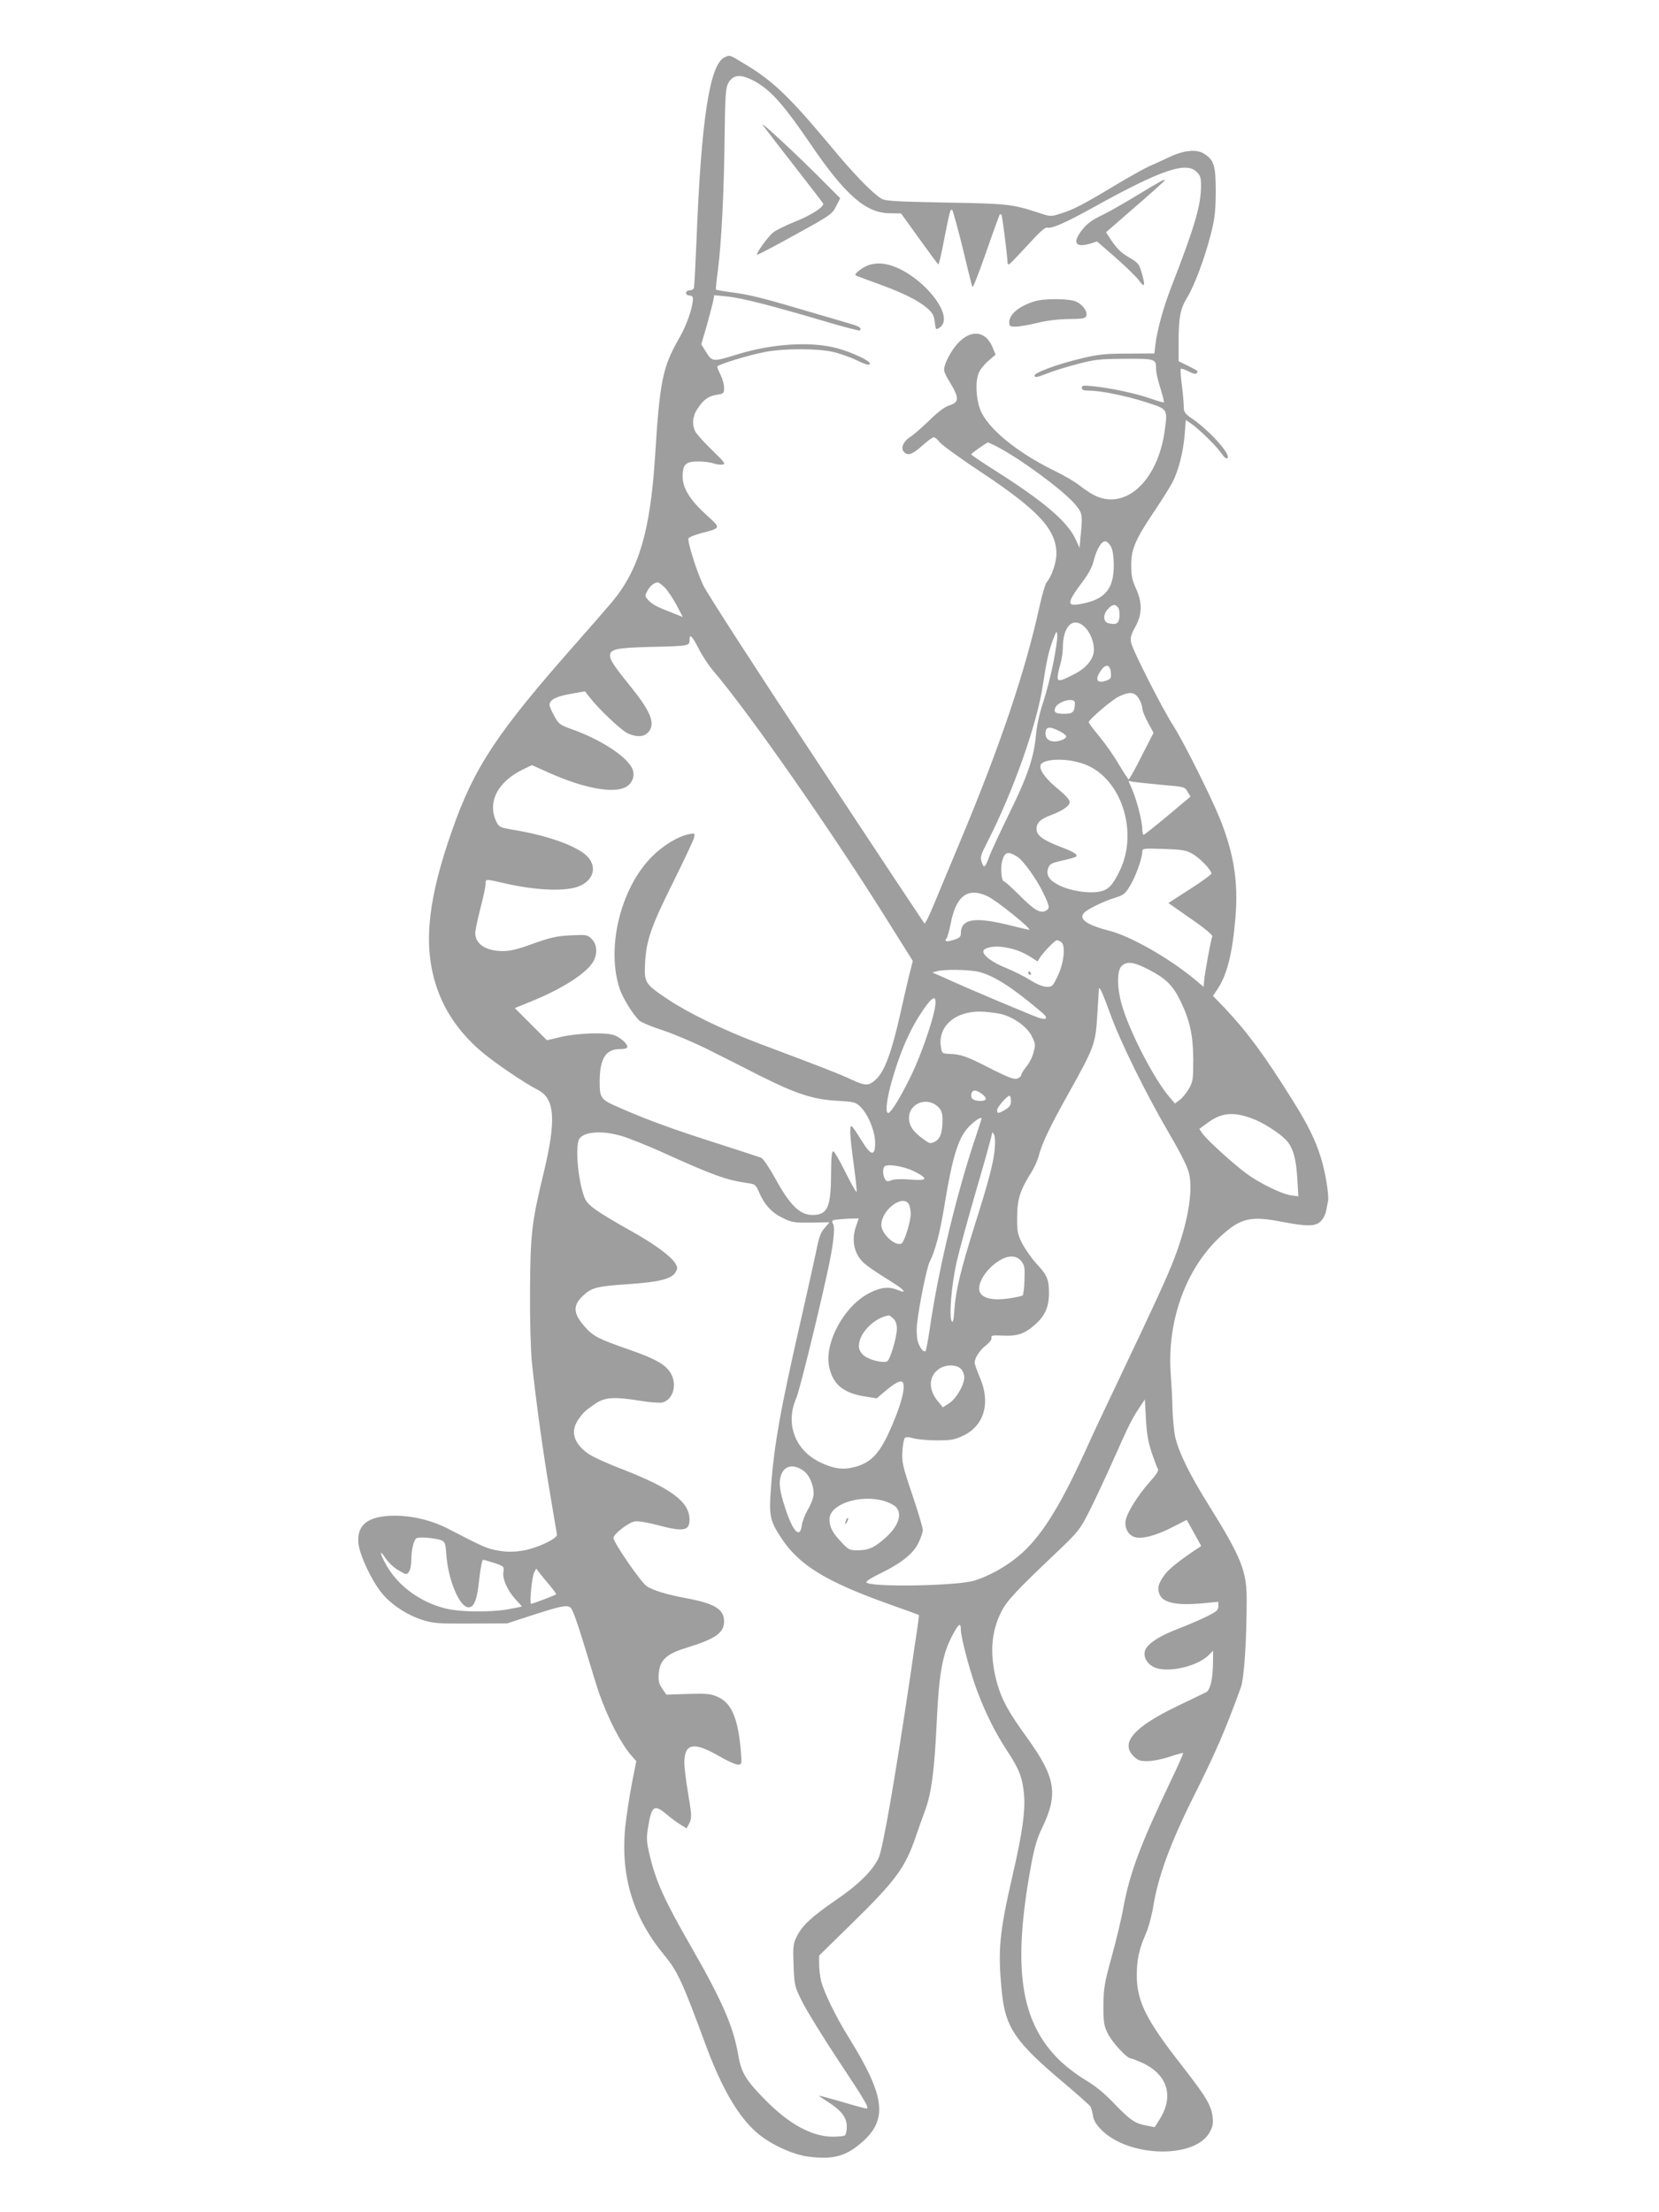 <?xml version="1.0" standalone="no"?>
<!DOCTYPE svg PUBLIC "-//W3C//DTD SVG 20010904//EN"
 "http://www.w3.org/TR/2001/REC-SVG-20010904/DTD/svg10.dtd">
<svg version="1.0" xmlns="http://www.w3.org/2000/svg"
 width="960pt" height="1280pt" viewBox="0 0 960 1280"
 preserveAspectRatio="xMidYMid meet">
<g transform="translate(0,1280) scale(0.1,-0.1)"
fill="#9e9e9e" stroke="none">
<path d="M4192 12468 c-86 -42 -135 -365 -162 -1068 -6 -140 -12 -261 -15
-267 -2 -7 -14 -13 -25 -13 -11 0 -20 -7 -20 -15 0 -8 9 -15 20 -15 12 0 20
-7 20 -17 -1 -52 -35 -152 -80 -230 -96 -168 -112 -243 -140 -693 -28 -426
-94 -649 -250 -835 -25 -30 -122 -141 -217 -249 -445 -504 -579 -705 -706
-1068 -137 -388 -167 -647 -101 -875 44 -155 134 -291 267 -405 75 -65 251
-184 329 -224 99 -50 108 -174 34 -480 -70 -289 -77 -356 -79 -689 -1 -172 4
-339 11 -410 24 -224 63 -509 103 -745 22 -129 40 -241 42 -249 3 -23 -111
-77 -192 -92 -55 -9 -89 -10 -142 -2 -68 11 -93 22 -289 124 -99 52 -210 79
-319 79 -151 -1 -217 -52 -207 -159 6 -66 74 -213 134 -287 52 -66 146 -128
236 -157 65 -20 90 -22 281 -21 l210 1 141 46 c173 56 204 62 226 45 11 -8 42
-95 82 -228 36 -118 73 -240 84 -270 52 -147 125 -288 184 -356 l30 -34 -26
-132 c-14 -72 -31 -185 -38 -250 -28 -286 46 -525 231 -747 72 -88 102 -153
232 -506 98 -266 197 -433 312 -526 78 -62 201 -118 289 -128 143 -18 219 4
316 93 139 128 120 263 -83 591 -80 128 -149 271 -164 335 -6 25 -11 68 -11
95 l0 50 194 190 c250 245 305 320 366 500 15 44 39 112 54 152 36 99 53 227
66 501 14 299 34 409 99 524 30 55 41 60 41 19 0 -45 53 -245 95 -356 49 -130
104 -240 172 -344 70 -105 91 -159 99 -258 7 -95 -10 -219 -65 -457 -78 -339
-88 -437 -64 -679 20 -208 77 -292 362 -531 79 -67 148 -128 152 -136 4 -8 11
-32 14 -53 4 -27 19 -51 49 -81 158 -159 539 -168 625 -15 19 34 22 50 18 90
-8 69 -39 119 -183 304 -202 258 -255 365 -256 515 0 91 14 154 52 240 16 36
35 107 44 162 27 168 99 365 230 627 130 260 181 376 276 636 19 52 34 269 34
505 1 169 -30 247 -220 552 -110 176 -172 302 -194 395 -6 29 -13 99 -15 155
-1 57 -6 148 -10 203 -24 310 87 617 290 803 113 104 172 118 351 83 153 -29
198 -28 229 5 14 15 27 43 30 63 4 20 8 44 10 53 6 34 -16 170 -42 251 -31
100 -75 190 -161 327 -161 259 -265 400 -393 535 l-70 73 25 37 c56 83 87 204
105 415 17 205 -8 368 -89 571 -51 126 -208 442 -270 539 -67 105 -238 442
-245 483 -5 27 0 46 24 89 41 73 42 141 4 224 -22 48 -27 74 -27 134 -1 93 25
151 139 320 42 63 88 136 101 162 34 67 61 173 69 272 l7 86 32 -22 c49 -35
142 -126 172 -169 17 -25 31 -36 37 -30 21 21 -102 158 -205 229 -42 29 -48
37 -48 69 0 20 -5 76 -11 125 -7 49 -9 91 -6 94 3 3 23 -4 45 -15 27 -14 43
-17 47 -10 9 13 11 11 -52 43 l-53 26 0 118 c1 139 10 185 50 251 41 66 104
235 137 368 23 90 27 130 28 243 0 152 -10 185 -68 221 -43 27 -116 20 -199
-19 -35 -17 -88 -41 -118 -54 -30 -14 -123 -65 -205 -115 -180 -108 -232 -135
-308 -159 -57 -18 -58 -18 -130 6 -151 49 -177 52 -537 58 -302 6 -349 9 -372
24 -59 39 -158 142 -296 308 -234 280 -330 373 -493 470 -90 55 -85 53 -117
38z m187 -145 c87 -52 160 -135 304 -346 206 -304 326 -410 466 -411 l65 -1
106 -147 c58 -81 107 -147 110 -148 3 0 19 66 34 148 33 165 35 174 46 167 4
-3 31 -101 60 -217 28 -117 53 -220 57 -228 3 -8 38 82 79 200 41 118 77 216
79 219 3 2 7 2 10 -1 5 -5 34 -239 35 -275 0 -7 3 -13 8 -13 4 0 51 49 106
109 68 75 103 107 115 104 28 -7 109 29 273 120 388 215 532 264 593 202 20
-19 25 -34 25 -77 0 -116 -36 -238 -174 -593 -45 -117 -80 -244 -91 -335 l-5
-45 -153 -1 c-128 0 -170 -4 -262 -26 -149 -35 -285 -86 -279 -103 4 -10 18
-8 65 11 33 14 113 39 177 56 107 28 131 31 280 32 179 1 182 0 182 -61 0 -18
11 -67 25 -110 13 -42 22 -79 20 -81 -2 -2 -38 8 -80 23 -87 30 -229 60 -327
70 -59 6 -68 5 -68 -9 0 -12 10 -16 39 -16 68 0 213 -29 329 -66 131 -42 129
-39 112 -164 -39 -287 -221 -460 -399 -380 -24 11 -64 37 -90 58 -25 21 -93
61 -151 89 -219 107 -390 249 -429 356 -24 67 -28 162 -7 210 7 18 32 49 55
69 l42 36 -17 41 c-45 112 -151 106 -231 -13 -18 -26 -38 -65 -44 -86 -11 -35
-9 -41 30 -106 52 -86 51 -112 -4 -129 -27 -8 -66 -37 -119 -89 -44 -42 -92
-84 -107 -93 -37 -22 -56 -59 -43 -81 21 -33 50 -25 108 27 31 28 62 51 69 51
7 0 23 -13 34 -28 12 -16 122 -96 245 -177 328 -218 431 -330 431 -469 0 -51
-28 -133 -57 -166 -7 -8 -26 -71 -41 -140 -83 -380 -233 -821 -470 -1385 -53
-126 -117 -281 -143 -343 -25 -61 -49 -109 -53 -105 -4 5 -285 428 -624 942
-352 532 -634 969 -656 1015 -40 86 -92 253 -85 271 2 6 35 20 73 30 118 31
117 27 29 107 -95 87 -136 154 -136 222 0 69 18 86 90 86 31 0 71 -5 88 -11
17 -6 41 -9 53 -7 20 3 12 13 -60 83 -45 44 -89 92 -97 107 -21 41 -17 90 12
133 36 54 63 73 112 81 40 6 42 8 42 41 0 18 -9 51 -20 73 -11 22 -20 43 -20
48 0 12 189 70 285 87 104 19 292 19 380 0 38 -8 102 -30 141 -49 54 -26 74
-31 78 -21 6 15 -101 66 -189 90 -151 41 -379 27 -580 -36 -140 -43 -143 -43
-178 12 l-29 47 31 106 c16 58 33 121 37 141 l7 37 71 -7 c85 -8 252 -51 548
-138 119 -36 220 -62 223 -59 13 14 0 23 -62 41 -38 11 -160 47 -273 80 -237
70 -311 88 -417 101 -42 6 -78 12 -80 14 -2 2 3 53 11 112 20 149 36 456 39
779 3 229 6 275 20 302 30 56 78 57 166 6z m1384 -2104 c133 -68 374 -244 451
-329 50 -57 52 -63 39 -192 l-6 -68 -23 50 c-47 102 -183 218 -462 395 -78 49
-142 93 -142 96 0 6 90 69 98 69 1 0 22 -10 45 -21z m667 -584 c9 -19 15 -59
15 -105 0 -135 -48 -195 -178 -222 -98 -21 -98 -1 -2 127 35 46 56 87 64 121
16 66 46 116 69 112 9 -2 24 -17 32 -33z m-2582 -236 c17 -18 47 -63 67 -100
l36 -69 -50 20 c-104 40 -121 50 -146 74 -24 25 -25 27 -10 55 15 30 40 50 61
51 7 0 25 -14 42 -31z m2621 -113 c7 -8 11 -32 9 -53 -3 -41 -19 -50 -64 -39
-31 8 -33 51 -2 83 25 27 41 29 57 9z m-190 -116 c30 -31 51 -83 51 -130 0
-50 -42 -103 -105 -136 -89 -47 -105 -50 -105 -22 0 13 7 45 15 72 8 27 15 70
15 95 0 131 61 188 129 121z m-184 -206 c-14 -71 -41 -174 -59 -229 -21 -61
-36 -133 -41 -184 -11 -130 -47 -238 -154 -456 -54 -110 -106 -222 -116 -250
-25 -67 -31 -72 -44 -34 -10 30 -7 40 33 118 148 289 287 681 321 909 22 145
34 197 59 262 20 52 21 53 24 24 2 -17 -9 -89 -23 -160z m-2052 83 c20 -40 58
-98 84 -128 207 -242 696 -943 1022 -1467 l133 -212 -21 -83 c-11 -45 -34
-143 -50 -217 -51 -228 -92 -340 -143 -386 -40 -38 -61 -38 -140 -1 -68 32
-162 69 -543 212 -202 77 -398 172 -516 250 -139 93 -142 98 -136 215 7 130
35 211 167 475 60 121 112 232 116 247 6 27 5 28 -27 22 -66 -13 -153 -66
-219 -133 -180 -183 -263 -526 -184 -763 18 -54 80 -153 115 -184 13 -11 76
-37 139 -57 63 -21 180 -71 260 -111 80 -40 213 -107 295 -149 206 -104 311
-139 447 -146 100 -6 109 -8 136 -34 44 -42 85 -140 86 -206 1 -81 -22 -81
-73 1 -69 110 -70 110 -71 58 0 -24 9 -111 21 -193 11 -82 18 -151 16 -154 -3
-2 -32 48 -64 113 -32 65 -64 120 -70 122 -10 3 -13 -28 -14 -130 -1 -195 -20
-237 -107 -238 -74 0 -132 57 -218 215 -33 60 -68 111 -79 116 -11 4 -128 43
-260 85 -248 79 -402 135 -563 206 -106 46 -112 54 -112 149 0 133 35 189 116
189 30 0 44 4 44 13 0 19 -39 53 -75 67 -46 18 -209 13 -305 -9 l-85 -20 -93
93 -93 93 93 38 c178 72 318 161 359 228 28 46 25 102 -7 134 -25 25 -29 25
-122 21 -82 -4 -115 -12 -217 -48 -96 -35 -132 -43 -182 -43 -94 2 -153 42
-153 105 0 14 14 79 30 143 17 64 30 127 30 141 0 29 -2 29 102 5 189 -44 362
-51 441 -18 79 34 102 106 51 166 -52 62 -234 128 -442 161 -64 11 -74 15 -87
40 -58 113 1 234 149 307 l54 26 103 -46 c197 -88 367 -119 438 -82 40 20 57
66 41 105 -29 70 -179 169 -349 230 -71 25 -78 31 -103 76 -15 27 -28 56 -28
65 0 30 37 49 121 64 l84 15 29 -37 c51 -66 180 -188 218 -206 50 -23 93 -22
118 5 44 47 19 116 -92 254 -107 133 -128 165 -128 191 0 37 39 45 235 50 219
5 225 6 225 38 0 41 13 29 53 -48z m2385 -138 c3 -33 0 -38 -29 -48 -53 -18
-65 8 -28 60 28 40 53 34 57 -12z m162 -151 c11 -18 20 -43 20 -56 0 -13 15
-50 33 -83 l32 -59 -69 -135 c-37 -74 -71 -135 -75 -135 -3 1 -28 39 -56 86
-27 47 -78 120 -112 161 -35 42 -63 79 -63 84 0 15 132 128 173 148 62 31 93
28 117 -11z m-370 -25 c-1 -53 -11 -63 -61 -63 -51 0 -63 8 -53 34 15 39 114
64 114 29z m-90 -163 c22 -11 40 -25 40 -30 0 -14 -35 -30 -67 -30 -34 0 -53
16 -53 45 0 41 21 45 80 15z m146 -192 c210 -78 313 -386 205 -613 -44 -91
-69 -116 -124 -125 -66 -10 -163 6 -225 36 -61 30 -81 60 -66 102 8 23 19 29
82 43 40 9 75 19 78 22 13 12 -10 27 -89 57 -102 39 -139 66 -139 104 0 35 24
58 82 79 69 26 110 54 110 76 0 13 -24 40 -62 71 -72 59 -108 105 -108 136 0
45 150 52 256 12z m445 -119 c133 -11 135 -12 151 -40 l17 -28 -132 -111 c-72
-60 -135 -110 -139 -110 -5 0 -8 15 -8 33 0 43 -32 168 -59 230 l-21 49 28 -6
c15 -2 88 -10 163 -17z m175 -397 c42 -21 114 -96 114 -116 0 -6 -56 -47 -125
-91 l-124 -80 129 -90 c81 -56 128 -95 125 -103 -9 -23 -44 -216 -47 -255 l-3
-37 -55 46 c-145 120 -367 247 -489 278 -129 33 -179 67 -150 102 17 21 111
68 180 89 51 16 60 23 89 71 32 53 70 159 70 196 0 19 5 20 123 16 101 -3 129
-7 163 -26z m-1008 -20 c34 -22 111 -129 148 -207 39 -81 41 -91 15 -105 -32
-16 -65 3 -152 90 -44 44 -84 80 -89 80 -15 0 -22 77 -11 118 15 54 33 59 89
24z m-173 -228 c53 -25 262 -194 240 -194 -3 0 -50 11 -103 24 -212 54 -292
41 -292 -46 0 -18 -8 -26 -41 -36 -44 -14 -58 -10 -41 10 5 7 15 42 22 77 30
167 99 220 215 165z m425 -264 c27 -17 18 -118 -18 -194 -29 -62 -33 -66 -64
-66 -21 0 -57 14 -98 40 -35 22 -98 53 -140 70 -77 31 -130 70 -130 95 0 22
65 35 124 24 62 -11 99 -25 151 -57 l39 -25 15 24 c21 32 86 99 97 99 5 0 16
-5 24 -10z m507 -160 c98 -51 136 -88 179 -172 58 -115 78 -205 79 -348 0
-115 -2 -128 -25 -169 -14 -24 -38 -54 -53 -65 l-28 -21 -34 40 c-90 106 -233
385 -275 536 -27 98 -27 192 0 219 30 30 70 25 157 -20z m-979 -14 c88 -24
194 -92 361 -234 41 -35 28 -48 -26 -28 -62 23 -412 171 -488 206 -38 17 -81
37 -95 42 l-25 11 25 7 c42 13 192 10 248 -4z m756 -241 c60 -166 205 -459
340 -691 72 -123 109 -198 117 -235 24 -109 -10 -296 -91 -504 -42 -106 -100
-233 -322 -700 -58 -121 -145 -305 -192 -410 -151 -329 -259 -497 -384 -600
-73 -61 -171 -115 -252 -140 -102 -32 -617 -40 -627 -10 -2 6 34 29 79 50 123
60 190 113 222 176 14 29 26 63 26 76 0 13 -27 105 -61 205 -56 166 -61 188
-57 250 2 37 8 72 14 78 6 6 23 6 49 -2 22 -6 83 -12 135 -12 82 0 103 3 151
26 124 57 163 191 99 338 -16 38 -30 76 -30 85 0 28 29 73 66 101 21 17 34 34
31 43 -3 14 6 16 67 13 84 -4 127 11 188 66 55 49 78 102 78 179 0 80 -10 105
-73 172 -29 32 -65 84 -82 116 -27 55 -30 69 -29 155 0 102 18 156 84 260 15
25 34 65 40 90 21 78 64 169 179 374 146 262 151 278 161 451 5 77 9 142 9
145 3 15 24 -31 65 -145z m-1015 27 c-16 -83 -79 -264 -133 -378 -59 -122
-120 -224 -136 -224 -19 0 -10 79 24 197 43 147 90 259 149 355 82 130 113
147 96 50z m391 -31 c72 -21 143 -73 169 -124 23 -45 24 -52 12 -95 -6 -26
-25 -64 -42 -84 -16 -20 -29 -41 -29 -47 0 -6 -8 -14 -17 -19 -22 -11 -48 -2
-178 64 -119 61 -156 74 -218 76 -45 2 -46 3 -52 39 -21 125 90 216 250 205
39 -3 86 -10 105 -15z m-116 -462 c30 -23 26 -39 -9 -39 -36 0 -55 10 -55 29
0 37 25 41 64 10z m166 -39 c0 -23 -7 -35 -32 -50 -40 -24 -48 -25 -48 -3 0
17 57 83 72 83 4 0 8 -14 8 -30z m-421 -35 c18 -17 24 -35 25 -67 1 -77 -12
-117 -43 -133 -27 -14 -31 -13 -68 14 -60 43 -83 78 -83 123 0 85 106 125 169
63z m1817 -67 c62 -22 158 -84 196 -124 40 -43 58 -106 65 -223 l6 -103 -44 6
c-57 9 -188 74 -261 129 -77 58 -223 191 -248 226 l-20 29 49 36 c79 58 148
65 257 24z m-1566 -1 c0 -2 -14 -43 -30 -93 -111 -326 -220 -778 -269 -1117
-10 -70 -22 -131 -25 -134 -12 -12 -37 23 -47 63 -4 21 -6 62 -3 89 12 112 57
332 74 365 31 60 60 169 85 325 50 303 84 405 155 469 34 31 60 45 60 33z
m-2093 -97 c42 -11 146 -53 232 -91 304 -138 384 -167 504 -184 45 -6 50 -9
67 -48 32 -76 75 -123 137 -153 54 -27 66 -29 166 -28 l107 2 -28 -33 c-22
-24 -33 -53 -46 -121 -10 -49 -51 -233 -91 -409 -119 -520 -156 -725 -174
-978 -12 -157 -6 -187 62 -289 103 -155 259 -250 617 -378 96 -34 176 -63 177
-64 1 -1 -2 -31 -7 -66 -6 -36 -26 -173 -45 -305 -87 -584 -156 -980 -180
-1033 -34 -75 -118 -158 -254 -250 -135 -93 -191 -145 -221 -208 -20 -40 -22
-57 -18 -164 5 -119 5 -121 51 -214 26 -51 119 -203 208 -337 158 -238 182
-279 162 -279 -6 0 -69 17 -142 39 -72 21 -131 37 -131 35 0 -2 24 -19 53 -37
77 -50 107 -89 107 -142 0 -24 -5 -47 -12 -51 -7 -4 -39 -7 -73 -7 -117 2
-247 72 -381 207 -116 117 -144 162 -161 260 -29 171 -92 315 -273 631 -157
273 -205 380 -241 533 -17 72 -19 94 -10 152 21 133 35 144 110 81 25 -21 61
-48 80 -59 l34 -21 14 26 c17 33 17 46 -7 188 -11 66 -20 140 -20 165 0 113
53 124 196 42 49 -29 100 -52 113 -52 24 0 24 1 18 78 -16 190 -54 279 -134
314 -40 18 -62 20 -171 17 l-126 -4 -24 35 c-20 29 -23 44 -20 88 7 77 44 112
157 147 171 52 221 87 221 154 0 71 -56 104 -225 135 -107 20 -179 42 -221 67
-33 20 -194 254 -194 281 0 22 87 89 123 95 20 3 72 -5 131 -21 151 -40 186
-34 186 31 0 103 -104 181 -391 293 -87 33 -176 74 -198 91 -82 59 -101 127
-55 195 30 43 40 52 103 95 54 35 108 38 257 14 53 -9 110 -13 125 -10 64 14
90 105 49 172 -29 48 -89 82 -242 135 -176 61 -207 77 -257 135 -66 76 -67
122 -3 180 47 43 79 51 258 63 175 12 247 29 271 66 15 24 15 29 2 52 -23 41
-117 111 -251 186 -206 116 -257 152 -274 193 -34 81 -55 266 -37 332 13 50
121 64 240 31z m2169 -79 c-7 -78 -33 -179 -116 -441 -80 -255 -109 -375 -117
-483 -4 -66 -9 -84 -16 -71 -16 28 -1 210 28 339 15 66 67 257 116 425 49 167
89 311 89 320 1 11 3 10 12 -4 6 -12 8 -44 4 -85z m-467 -128 c85 -43 80 -56
-20 -48 -52 4 -94 3 -111 -4 -23 -9 -29 -7 -38 9 -14 26 -13 67 3 74 26 12
113 -5 166 -31z m-29 -192 c5 -11 10 -35 10 -54 0 -47 -38 -167 -55 -173 -37
-15 -115 58 -115 108 0 88 126 182 160 119z m-305 -122 c-23 -63 -19 -125 10
-175 24 -41 48 -59 204 -157 67 -42 81 -64 26 -41 -52 21 -96 17 -163 -17
-149 -74 -268 -297 -232 -436 23 -96 84 -144 205 -163 l68 -11 46 39 c55 47
88 65 101 57 28 -17 -9 -151 -84 -310 -52 -109 -100 -157 -182 -181 -72 -21
-129 -14 -212 27 -143 70 -199 224 -134 370 17 39 116 437 178 719 35 157 48
264 35 288 -10 18 -8 21 17 25 15 2 50 5 79 6 l52 1 -14 -41z m955 -206 c19
-25 21 -38 18 -110 -1 -45 -6 -84 -10 -88 -4 -4 -40 -12 -82 -18 -93 -13 -152
1 -167 39 -18 50 46 145 126 187 48 26 90 21 115 -10z m-740 -333 c13 -13 20
-33 20 -57 0 -50 -40 -184 -57 -190 -27 -11 -104 9 -133 33 -21 18 -30 35 -30
57 0 72 89 163 173 176 4 0 16 -8 27 -19z m390 -290 c11 -11 20 -33 20 -48 0
-45 -46 -124 -87 -151 l-37 -24 -28 34 c-59 70 -55 151 10 191 38 24 97 23
122 -2z m1104 -484 c15 -44 31 -87 36 -95 6 -11 -8 -32 -49 -78 -66 -74 -128
-173 -137 -219 -8 -43 14 -85 50 -97 42 -14 124 7 221 57 l82 42 42 -75 42
-76 -22 -15 c-104 -69 -164 -117 -190 -152 -37 -51 -43 -76 -30 -111 20 -53
104 -69 269 -52 l72 7 0 -26 c0 -22 -10 -31 -67 -59 -38 -19 -111 -50 -165
-71 -105 -40 -173 -83 -190 -121 -16 -36 6 -80 49 -101 77 -36 250 2 318 70
l25 25 -1 -77 c-1 -86 -16 -151 -39 -163 -8 -4 -85 -41 -170 -82 -249 -120
-328 -211 -251 -288 25 -25 37 -29 81 -29 29 0 85 11 127 25 42 14 77 24 79
22 3 -2 -30 -76 -72 -163 -176 -370 -236 -529 -274 -734 -11 -63 -42 -191 -68
-285 -42 -153 -46 -181 -47 -280 0 -97 3 -116 25 -160 24 -51 111 -145 133
-145 7 0 39 -13 72 -28 142 -68 179 -193 95 -325 l-28 -45 -46 9 c-69 13 -93
29 -188 127 -59 62 -112 105 -169 138 -45 27 -112 78 -149 114 -227 224 -272
535 -164 1125 20 107 35 159 65 220 94 197 78 291 -91 525 -105 145 -143 215
-170 310 -44 159 -37 293 23 412 32 65 85 122 334 358 116 111 122 119 181
235 33 66 97 203 142 305 82 184 99 220 149 294 l26 39 6 -114 c5 -86 13 -134
33 -193z m-2013 -107 c36 -25 63 -98 56 -145 -3 -19 -19 -57 -34 -82 -15 -26
-30 -65 -33 -86 -10 -81 -50 -42 -95 94 -33 100 -40 151 -26 193 19 58 73 69
132 26z m466 -174 c27 -8 58 -24 68 -35 40 -44 10 -119 -74 -189 -58 -49 -88
-61 -150 -61 -45 0 -52 3 -95 50 -50 53 -66 85 -66 130 0 87 178 146 317 105z
m-2566 -226 c24 -10 27 -16 32 -88 11 -146 77 -301 128 -301 33 0 50 43 62
162 7 62 17 113 22 113 6 0 35 -9 67 -19 55 -19 56 -20 51 -52 -7 -40 25 -110
73 -161 19 -20 34 -37 34 -38 0 -1 -35 -8 -77 -16 -109 -19 -281 -17 -368 5
-144 37 -270 129 -337 246 -39 67 -46 104 -10 48 18 -27 50 -58 78 -74 45 -26
47 -27 60 -9 8 10 14 42 14 69 0 57 14 116 30 126 15 9 108 1 141 -11z m630
-262 c23 -27 39 -50 37 -52 -5 -5 -136 -55 -145 -55 -10 0 5 158 18 182 l12
22 19 -25 c10 -13 37 -46 59 -72z"/>
<path d="M4415 12075 c16 -22 99 -130 185 -240 86 -110 159 -205 163 -212 11
-17 -72 -71 -171 -109 -47 -19 -99 -45 -117 -58 -30 -24 -102 -123 -94 -130 2
-2 101 49 219 115 206 113 215 120 238 165 l24 47 -79 79 c-150 153 -397 383
-368 343z"/>
<path d="M6585 11673 c-77 -47 -167 -98 -200 -114 -71 -34 -96 -53 -130 -98
-50 -69 -29 -95 56 -70 l37 12 107 -93 c59 -52 120 -111 136 -133 34 -47 38
-31 14 50 -14 46 -21 54 -69 82 -50 28 -78 57 -119 121 l-17 26 170 148 c94
81 170 150 170 152 0 10 -23 -3 -155 -83z"/>
<path d="M5026 11266 c-37 -14 -85 -51 -75 -59 2 -2 58 -23 124 -47 145 -52
237 -97 289 -142 33 -29 41 -43 45 -82 6 -46 6 -46 29 -31 102 72 -142 347
-328 369 -27 4 -60 0 -84 -8z"/>
<path d="M5985 11056 c-90 -28 -145 -75 -145 -122 0 -21 5 -24 38 -24 20 0 75
10 122 21 55 14 120 22 183 23 84 1 98 3 103 19 8 26 -22 66 -61 83 -43 17
-185 18 -240 0z"/>
<path d="M5950 7170 c0 -5 5 -10 11 -10 5 0 7 5 4 10 -3 6 -8 10 -11 10 -2 0
-4 -4 -4 -10z"/>
<path d="M4896 4005 c-9 -26 -7 -32 5 -12 6 10 9 21 6 23 -2 3 -7 -2 -11 -11z"/>
</g>
</svg>
